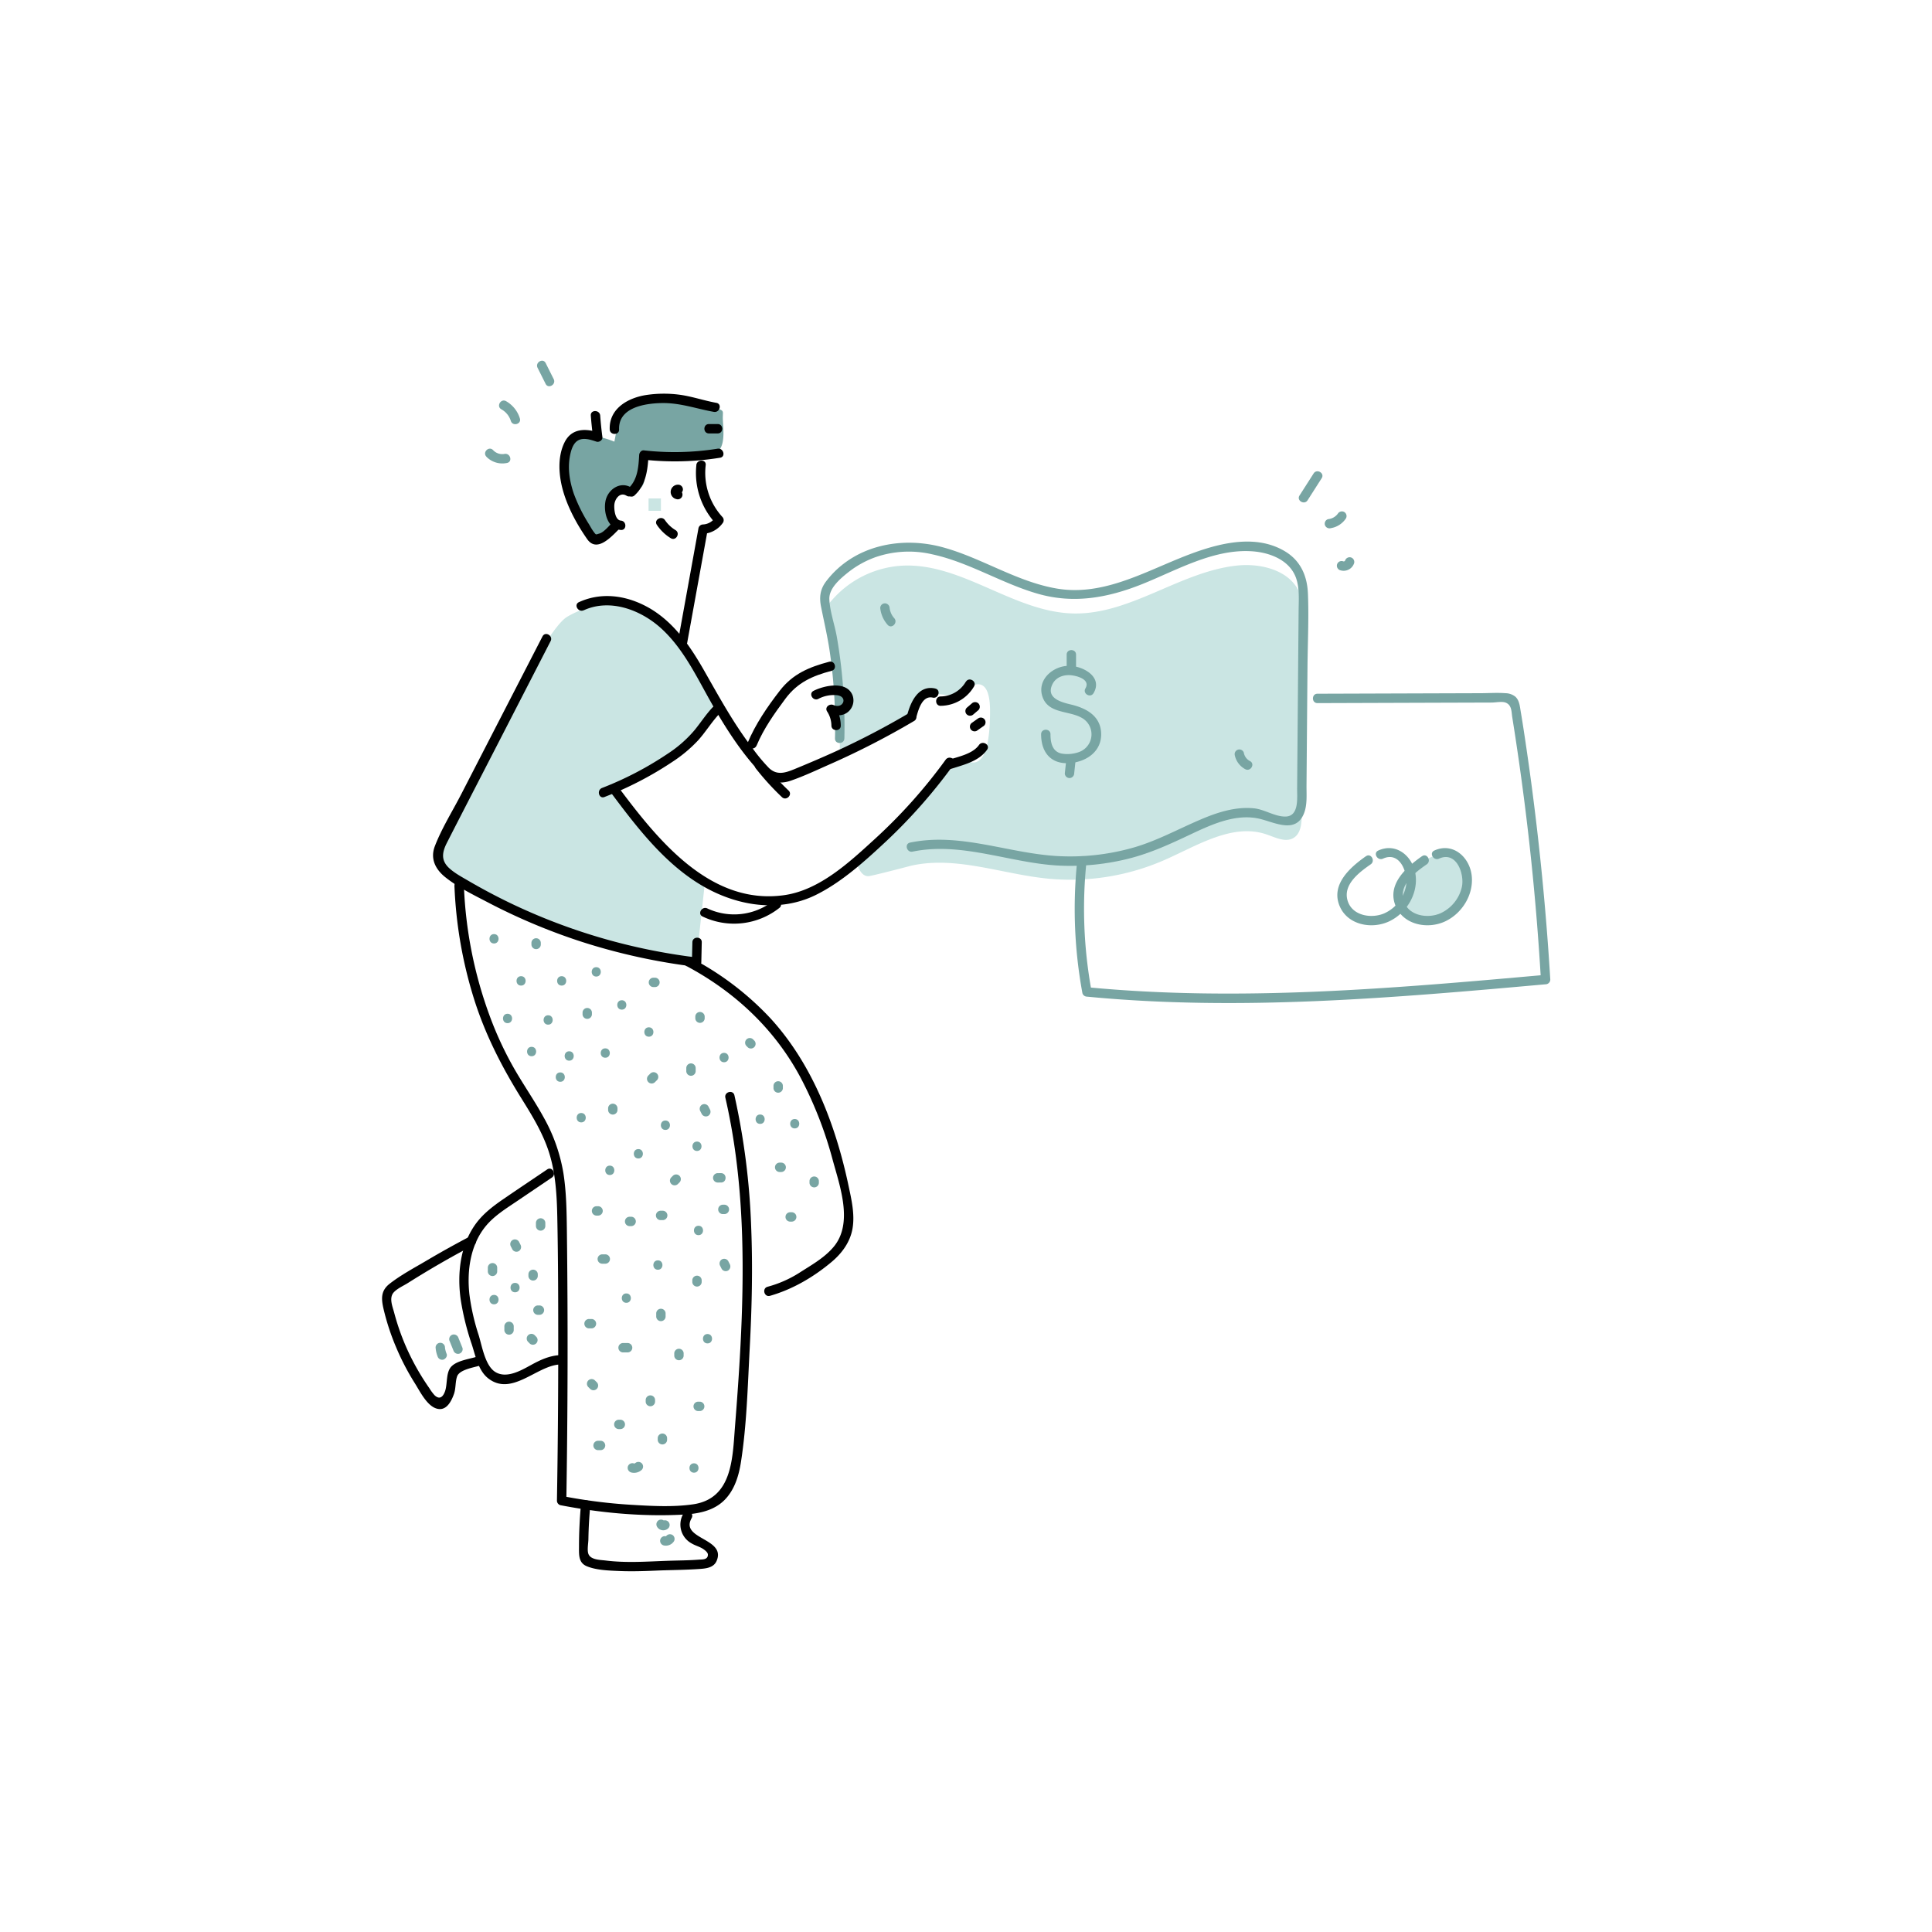 <svg viewBox="0 0 1000 1000" width="1000" height="1000" xmlns="http://www.w3.org/2000/svg"><path d="M737.23 445.28c-3.47 2.43-7 4.92-9.65 8.22s-4.39 7.59-3.75 11.78a13.18 13.18 0 006.54 9.16 17.5 17.5 0 0011.26 1.92c10.08-1.5 18.22-11.29 17.84-21.47a15.27 15.27 0 00-4.6-10.88c-3-2.71-7.72-3.66-11.24-1.67M247.76 398.92c.49-1 33.31-72.33 45.87-79.71s36.77-12.78 48.27 0 28.54 43.69 28.54 43.69-8.43 15.92-10.23 17.88-34.81 23.7-34.81 23.7-10.49.53-1.9 11.47 41.38 40.56 41.38 40.56-4.28 39.43-4.28 39.1-48.06-4.06-53.62-7.36-54.76-24-60.59-27.33-23.31-13.67-18.89-22.44 12.72-21 12.72-21" fill="#cae5e3"/><path d="M294 249.86s-2-25.47 7.22-25a53.15 53.15 0 0116.78 3.73l2.61-13.48s19.8-14.71 37.95-8 15.4 3.46 15.57 9.68 2.32 17.81-7.14 19-34.54 1.21-34.54 1.21 4.42 15.91-3.11 16.22-13.5-1.85-13.32 5.61 3.09 13.32.2 15.68-7.63 10.25-12.82 0" fill="#78a5a3"/><path d="M471.71 448.06c23-5.1 46.39 4.17 69.79 6.63a121.37 121.37 0 0061.21-9.54c17.1-7.51 35.23-19.29 52.9-13.24 4.62 1.59 9.86 4.33 14 1.76 3.69-2.28 4.13-7.37 4.16-11.71l.83-100c0-5.09 0-10.34-1.9-15-4.86-11.73-19.88-15.57-32.5-14.22-29.4 3.16-55 25.41-84.58 24.79-31-.65-57.86-26.44-88.81-24.73a52.15 52.15 0 00-36.34 18 14.74 14.74 0 00-3.41 5.83c-.66 2.71 0 5.54.65 8.25a264.27 264.27 0 016.89 67L468.16 375S476 359.81 479 359.16s16.86 1.24 16.86 1.24 16.59-18.21 16.59 7.66-6.39 27.42-10.37 26.4-14.59 6.09-20.85 13.44-38 37.81-38 37.81 1.74 8.74 6.92 7.71 21.56-5.36 21.56-5.36z" fill="#cae5e3"/><path d="M360.44 240.73a38.52 38.52 0 0010 30.24l-.38-2.94a8 8 0 01-6.16 3.43 2.48 2.48 0 00-2.34 1.78l-10.53 58.11c-.56 3 4.12 4.36 4.67 1.29l10.54-58.11-2.34 1.78a13.41 13.41 0 0010.35-5.83 2.45 2.45 0 00-.38-2.94 33.86 33.86 0 01-8.6-26.81c.33-3.1-4.53-3.08-4.86 0zM326.78 252.39c-5.82-3.6-12.4 1.1-13.43 7.23-1 5.75 1.24 14.16 8 14.69 3.12.24 3.1-4.61 0-4.85s-3.57-6.15-3.36-8.31c.31-3 2.94-6.64 6.29-4.57 2.67 1.65 5.11-2.55 2.45-4.19zM351.07 250.87a3.78 3.78 0 00-1 7.46 2.43 2.43 0 101.29-4.68c-.31-.06.06 0 .16.11s.33.34.13.1c.08.09.29.39.13.12a1.18 1.18 0 01.16.82c0 .09-.2.55-.12.41s-.21.23-.27.29c-.24.24.19 0-.15.09-.11 0-.71.11-.34.13a2.44 2.44 0 002.42-2.43 2.46 2.46 0 00-2.42-2.42zM340 271.68a23.41 23.41 0 007.19 6.89c2.67 1.63 5.11-2.57 2.44-4.19a17.71 17.71 0 01-5.44-5.15c-1.74-2.57-5.95-.14-4.19 2.45z"/><path d="M328.47 256.37c5.94-5.36 6.81-13.31 7.21-20.88l-2.43 2.43a146.1 146.1 0 0039.46-1c3.08-.49 1.77-5.17-1.29-4.68a141.45 141.45 0 01-38.17.87c-1.35-.15-2.36 1.23-2.42 2.42-.33 6.29-.82 13-5.79 17.44-2.33 2.1 1.11 5.52 3.43 3.44zM366.94 224.34h4.54c3.12 0 3.12-4.85 0-4.85h-4.54c-3.12 0-3.13 4.85 0 4.85zM320.44 222.25c-.4-11.5 13.67-13.5 22.28-13.63 9.38-.13 17.7 2.94 26.77 4.57 3.06.54 4.37-4.13 1.29-4.68-6.43-1.16-12.61-3.35-19.11-4.21a61.5 61.5 0 00-16.87.11c-9.54 1.37-19.6 6.94-19.21 17.84.11 3.12 5 3.13 4.85 0zM305.8 215.11q.43 5.59 1.16 11.15l3.07-2.34c-7-2.3-14.2-2.28-17.83 5.06-3.78 7.62-3 17.34-.71 25.26 2.53 8.76 7.23 17.37 12.43 24.81 4.93 7.05 12.21-.85 16.46-5.16 2.19-2.23-1.23-5.66-3.43-3.43-1.7 1.72-4.46 5.12-6.77 5.72-1.83.48-1.53.92-3-1.07-.85-1.15-1.57-2.51-2.31-3.74a84.1 84.1 0 01-7.89-15.9c-2-5.92-3.14-12.35-2.12-18.58.48-2.91 1.42-7.09 4.12-8.79 2.92-1.85 6.82-.47 9.76.5 1.36.44 3.27-.8 3.07-2.34q-.74-5.56-1.15-11.15c-.24-3.09-5.1-3.12-4.86 0zM302.08 315.91c13.62-6.25 29.45-.31 40 9.21 11.33 10.25 18.08 24.4 25.44 37.5s15.95 26.81 26.49 37.76c4.36 4.53 9.41 5.74 15.33 3.69 6.93-2.39 13.71-5.63 20.41-8.58a415.1 415.1 0 0043.4-22.32c2.69-1.58.25-5.78-2.45-4.19a410 410 0 01-38.3 20c-7 3.18-14.08 6.2-21.19 9.12-4.72 1.93-9.08 3.37-13.22-.61a90.82 90.82 0 01-8.6-10.37c-9.55-12.46-16.95-26-24.69-39.61-6.75-11.87-14.59-23.73-26.24-31.31s-25.95-10.43-38.8-4.53c-2.83 1.3-.37 5.49 2.45 4.19z"/><path d="M408.16 409.17a136.54 136.54 0 01-13.55-14.89c-1.92-2.45-5.33 1-3.43 3.43a136.54 136.54 0 0013.55 14.89c2.26 2.15 5.7-1.28 3.43-3.43z"/><path d="M315.82 409.74c17.44 23.36 36.68 48.55 66.18 56.56 13.36 3.63 27.56 3.15 40.11-3 13.55-6.65 25.68-17.68 36.63-27.91a278 278 0 0034.91-39.7c1.84-2.53-2.37-5-4.19-2.45a270.84 270.84 0 01-36.72 41.08c-13.12 12-28.5 26.37-46.75 29-38.44 5.51-65.72-28.85-86-56-1.84-2.48-6.06-.06-4.19 2.45z"/><path d="M312.85 412.53A178.87 178.87 0 00348 394.35a71.08 71.08 0 0013.41-11.22c4.22-4.72 7.42-10.23 11.94-14.69 2.23-2.2-1.2-5.63-3.43-3.43-3.94 3.88-6.85 8.52-10.32 12.79a63.52 63.52 0 01-14.05 12.36 172.71 172.71 0 01-33.94 17.69c-2.88 1.13-1.62 5.82 1.29 4.68zM484.09 356.38c-8.42-1.91-12.45 6.31-14.33 13-.84 3 3.84 4.3 4.68 1.29 1.05-3.73 3.07-10.79 8.36-9.59 3 .69 4.34-4 1.29-4.68z"/><path d="M499.9 352.87a15.29 15.29 0 01-13 7.61c-3.12 0-3.13 4.9 0 4.85a20.25 20.25 0 0017.24-10c1.59-2.7-2.6-5.14-4.19-2.45zM503 364.1l-2.61 2.24a2.43 2.43 0 000 3.43 2.48 2.48 0 003.43 0l2.62-2.24a2.45 2.45 0 000-3.43 2.5 2.5 0 00-3.44 0zM506.35 371.79l-3.23 2.29a2.43 2.43 0 002.45 4.19l3.23-2.27a2.43 2.43 0 10-2.45-4.19zM506.72 385.61c-3.4 4.8-11.1 6.11-16.35 7.89-2.94 1-1.68 5.68 1.29 4.68 6.82-2.31 14.85-3.91 19.25-10.12 1.81-2.56-2.4-5-4.19-2.45zM280.8 329.39l-28 54.36-14 27.19c-4.54 8.83-10.12 17.69-13.71 27-2.47 6.4.17 11.87 5.27 16 6.41 5.16 14.23 9 21.49 12.78a313.35 313.35 0 0049.39 20.8 316 316 0 0059.26 12.93A2.45 2.45 0 00363 498l.23-10.31c.07-3.12-4.78-3.12-4.85 0l-.25 10.31 2.42-2.42a308.43 308.43 0 01-95.94-27.91q-11.16-5.36-21.86-11.58c-3.39-2-7.05-3.9-10-6.52-4.52-4-4.07-8.17-1.43-13.35 8.36-16.39 16.84-32.73 25.25-49.1L285 331.83c1.42-2.77-2.76-5.23-4.19-2.44z"/><path d="M235.21 458.29a225.41 225.41 0 009.79 57.62c5.84 19 14.58 36.1 25.06 52.9 5.44 8.72 10.88 17.63 14.05 27.48 3.47 10.82 4.11 22.23 4.34 33.51.47 22.74.49 45.49.49 68.23q0 39.36-.67 78.71a2.46 2.46 0 001.78 2.34c20.8 4 42.23 6 63.41 4.89 7.85-.41 16-1.88 21.72-7.74 5.07-5.21 7.24-12.44 8.33-19.45 3-19.25 3.5-39.27 4.53-58.71 1.12-20.94 1.62-41.94.77-62.91a370.91 370.91 0 00-8.68-68.26c-.7-3-5.38-1.76-4.68 1.29 8.59 37.3 9.83 75.77 8.46 113.89-.67 18.77-2 37.5-3.47 56.22-1.29 16.37-1.28 37.35-21.69 40.33-10.48 1.53-21.62.87-32.15.24a271.67 271.67 0 01-35.26-4.47l1.79 2.34q1.14-69.74.29-139.48c-.13-10-.24-20-1.78-29.9a88 88 0 00-10.18-28.91c-4.78-8.72-10.48-16.89-15.42-25.52a180.92 180.92 0 01-12.79-27.7 218.75 218.75 0 01-13.14-66.94c-.12-3.11-5-3.12-4.86 0z"/><path d="M355.38 500.06c24.9 13.27 45.44 32.44 58.83 57.4A204.1 204.1 0 01431 600.38c3.74 13.72 10.74 32.78.48 45-4.79 5.72-11.6 9.46-17.79 13.45a59.4 59.4 0 01-16.41 7.2c-3 .86-1.72 5.54 1.29 4.68 11.68-3.34 22.53-9.7 31.84-17.51 5.42-4.55 9.7-10.37 10.88-17.47 1.21-7.32-.58-14.91-2.09-22-6.6-31.24-18.67-63-40.55-86.8a153 153 0 00-40.82-31c-2.76-1.47-5.21 2.72-2.45 4.19zM283.2 605.31c-7.48 5.06-15 10.08-22.45 15.19-5.58 3.82-10.92 7.86-14.85 13.44-7.78 11.07-9.26 25.39-7.48 38.47a136.5 136.5 0 005.79 23.48c1.88 5.8 3.35 13.49 8.42 17.49 12.08 9.54 24.89-6.19 36.71-7.09 3.1-.24 3.12-5.09 0-4.85-5.35.4-9.85 2.55-14.51 5.1-5.16 2.83-12.76 7.25-18.59 3.51-5.19-3.33-6.77-13.5-8.48-19a114.21 114.21 0 01-4.8-21.11c-1.34-12.24.5-25.76 8.63-35.49 4.28-5.11 10-8.69 15.5-12.39l18.56-12.55c2.57-1.74.15-6-2.45-4.19zM300.69 778.91c-.64 7.15-1 14.31-1 21.49 0 4.18-.38 8.43 4 10.27 5 2.09 11.62 2.26 17 2.49 7 .29 13.93 0 20.89-.3 6.69-.23 13.42-.28 20.11-.74 3.45-.23 7.63-.52 9.21-4.15 5.17-11.88-19.17-11.17-12.92-22.18 1.55-2.72-2.65-5.17-4.19-2.45a11.09 11.09 0 004.24 15.55c1.66 1 3.52 1.49 5.19 2.41 1 .56 3.13 2 3.18 3.28.1 2.88-3 2.55-4.71 2.69-5.4.42-10.86.41-16.26.6-10.61.38-21.36 1.18-31.93-.15-2.77-.35-7.73-.27-8.94-3.41-.76-2 0-5.71 0-7.83.1-5.86.44-11.72 1-17.57.28-3.1-4.58-3.09-4.85 0z"/><path d="M242.77 640.23c-7.36 3.88-14.64 7.91-21.8 12.15-6.43 3.8-13.38 7.47-19.28 12.07-4.58 3.58-4.42 7.66-3.18 13a122.34 122.34 0 006.49 19.83 127.63 127.63 0 009.74 18.72c2.52 4 6 11.16 10.78 12.92 5.24 1.94 8-3.28 9.47-7.46 1-2.91.64-6.24 1.59-9 1.23-3.61 8.85-4.67 12-5.69 3-1 1.7-5.65-1.29-4.68-4 1.31-10.36 2-13.5 5.05s-2.06 9.19-3.47 13.06c-1 2.71-2.7 4.49-5.36 2a24.4 24.4 0 01-2.75-3.71c-1.61-2.3-3.15-4.66-4.6-7.07a125 125 0 01-7.73-15 122.24 122.24 0 01-5.86-17c-.85-3.19-2.8-7.7-.18-10.54 1.85-2 5-3.36 7.31-4.81q16.63-10.51 34.08-19.66c2.76-1.45.31-5.64-2.45-4.19z"/><path d="M437.05 382.19a271.07 271.07 0 00-1.62-36.59q-.9-8-2.28-15.91c-1.1-6.34-3.57-13-3.88-19.43-.29-5.7 5.45-10.56 9.56-13.87a50 50 0 0114.33-8 53.08 53.08 0 0129.42-1.46c19.09 4.15 35.84 15 54.54 20.38s36.36 2.11 54.13-5 37-18.39 57-16.95c9.23.67 19.57 4.66 22.71 14.18 1.75 5.3 1.24 11.24 1.2 16.74l-.16 18.6-.61 73.53c0 4.88 1 14.31-6.23 14.24-5.35 0-10.58-3.66-16-4.25-9.66-1-19.12 2.09-27.88 5.85-11.74 5-22.83 11.18-35.22 14.63a119.45 119.45 0 01-38.32 4.24c-25.76-1.35-50.69-12.39-76.68-7-3.06.63-1.76 5.31 1.29 4.68 25.63-5.28 50.79 6.09 76.28 7.25a123.87 123.87 0 0035.26-3.55c11.5-2.84 22-7.73 32.64-12.76 11-5.18 23.62-10.94 36-7.8 7.8 2 18.36 7.61 22.47-3.09 1.71-4.45 1.21-9.73 1.25-14.37l.16-19.61.34-41.18c.1-12.77.76-25.69.23-38.45-.37-9.12-3.76-16.94-11.74-21.79-16.7-10.13-38.06-3.25-54.61 3.47-20.24 8.22-40.8 19.51-63.4 15.75-20.84-3.47-38.81-15.77-59-21.33-21.64-6-46.31-1.16-60.54 17.44-3.25 4.24-3.72 8.36-2.68 13.47 1.51 7.49 3.24 14.9 4.38 22.47a266.34 266.34 0 012.8 45.5c-.07 3.12 4.78 3.12 4.85 0z" fill="#78a5a3"/><path d="M391.65 385.83c3.63-8.7 9.22-16.56 14.82-24.1 6.31-8.51 14-11.88 24-14.53 3-.8 1.73-5.48-1.29-4.68-10.37 2.75-18.85 6.28-25.58 15-6.46 8.35-12.58 17.29-16.66 27.06-1.2 2.88 3.5 4.14 4.68 1.29z"/><path d="M423.55 361.75a17.13 17.13 0 019.72-1.91c5.84.77 3.14 7.33-1.84 5.09-2-.91-4.73 1.08-3.32 3.32a13.65 13.65 0 012.23 7.31c.06 3.12 4.91 3.13 4.85 0a18.46 18.46 0 00-2.89-9.76l-3.3 3.32c3.27 1.47 7.17 1.77 10.07-.74a7.74 7.74 0 002.18-8.57c-3.11-7.57-14.64-5-20.12-2.25-2.8 1.38-.35 5.57 2.44 4.19zM363.66 474.39a37.8 37.8 0 0039.76-4.47c2.46-1.92-1-5.33-3.43-3.43a32.75 32.75 0 01-33.88 3.71c-2.81-1.33-5.28 2.86-2.45 4.19z"/><path d="M335.69 257.99h6.4v6.4h-6.4z" fill="#cae5e3"/><g fill="#78a5a3"><path d="M269.71 510.13c3.13 0 3.13-4.85 0-4.85s-3.12 4.85 0 4.85zM290.72 510.13c3.13 0 3.13-4.85 0-4.85s-3.12 4.85 0 4.85zM283.72 530.36c3.12 0 3.13-4.85 0-4.85s-3.13 4.85 0 4.85zM321.85 522.58c3.12 0 3.13-4.85 0-4.85s-3.12 4.85 0 4.85zM313.29 547.48c3.12 0 3.13-4.85 0-4.85s-3.13 4.85 0 4.85zM306.38 524.82V524a2.43 2.43 0 00-4.85 0v.78a2.43 2.43 0 104.85 0zM255.71 488.34c3.12 0 3.12-4.85 0-4.85s-3.13 4.85 0 4.85zM275.07 488.25v.75a2.43 2.43 0 004.85 0v-.78a2.43 2.43 0 10-4.85 0zM308.62 505.46c3.13 0 3.13-4.85 0-4.85s-3.12 4.85 0 4.85zM338.19 510.91h.81a2.43 2.43 0 000-4.86h-.78a2.43 2.43 0 000 4.86zM335.86 536.59c3.12 0 3.13-4.85 0-4.85s-3.13 4.85 0 4.85zM364.74 527.16v-.78a2.43 2.43 0 10-4.85 0v.78a2.43 2.43 0 004.85 0zM360.08 554.39v-1.55a2.43 2.43 0 10-4.86 0v1.55a2.43 2.43 0 004.86 0zM386.28 541.32l.78.78a2.43 2.43 0 003.43-3.43l-.78-.78a2.43 2.43 0 00-3.43 3.43zM374.77 549.82c3.12 0 3.13-4.86 0-4.86s-3.13 4.86 0 4.86zM400.36 562.18v.82a2.43 2.43 0 104.85 0v-.77a2.43 2.43 0 10-4.85 0zM393.45 581.72c3.12 0 3.12-4.85 0-4.85s-3.13 4.85 0 4.85zM411.35 584.06c3.12 0 3.12-4.85 0-4.85s-3.13 4.85 0 4.85zM403.56 606.63h.78a2.43 2.43 0 000-4.86h-.78a2.43 2.43 0 000 4.86zM419 611.2v.8a2.43 2.43 0 104.85 0v-.78a2.43 2.43 0 00-4.85 0zM409 632.31h.78a2.43 2.43 0 000-4.86H409a2.43 2.43 0 000 4.86zM344.42 584.84c3.12 0 3.13-4.86 0-4.86s-3.13 4.86 0 4.86zM336.48 555.79l-.78.78a2.43 2.43 0 103.43 3.43l.78-.78a2.43 2.43 0 10-3.43-3.43zM290 559.93c3.12 0 3.12-4.85 0-4.85s-3.13 4.85 0 4.85zM262.71 529.58c3.12 0 3.13-4.85 0-4.85s-3.13 4.85 0 4.85zM294.62 549c3.12 0 3.12-4.85 0-4.85s-3.13 4.85 0 4.85zM275.16 546.7c3.12 0 3.13-4.85 0-4.85s-3.13 4.85 0 4.85zM314.76 573.85v.78a2.43 2.43 0 004.85 0v-.78a2.43 2.43 0 10-4.85 0zM300.84 580.94c3.12 0 3.13-4.85 0-4.85s-3.13 4.85 0 4.85zM315.63 608.18c3.12 0 3.12-4.85 0-4.85s-3.13 4.85 0 4.85zM330.41 599.62c3.12 0 3.13-4.85 0-4.85s-3.12 4.85 0 4.85zM360.76 595.73c3.12 0 3.13-4.85 0-4.85s-3.13 4.85 0 4.85zM350.8 612.92l.78-.78a2.43 2.43 0 10-3.43-3.43l-.78.78a2.43 2.43 0 003.43 3.43zM362.47 575.12l.79 1.55a2.45 2.45 0 003.32.87 2.48 2.48 0 00.87-3.32l-.79-1.55a2.45 2.45 0 00-3.32-.87 2.5 2.5 0 00-.87 3.32zM374.77 623.56H374a2.43 2.43 0 000 4.85h.78a2.43 2.43 0 100-4.85zM342.86 626.68h-.77a2.43 2.43 0 100 4.85h.77a2.43 2.43 0 100-4.85zM373.21 612.07c3.13 0 3.13-4.85 0-4.85s-3.12 4.85 0 4.85z"/><path d="M372.44 607.22h-.78a2.43 2.43 0 100 4.85h.78a2.43 2.43 0 000-4.85zM361.54 639.31c3.12 0 3.13-4.85 0-4.85s-3.13 4.85 0 4.85zM308.62 629.19h.78a2.43 2.43 0 100-4.85h-.78a2.43 2.43 0 000 4.85zM311.74 654.1h1.55a2.43 2.43 0 000-4.86h-1.55a2.43 2.43 0 000 4.86zM325.74 634.64h.78a2.43 2.43 0 100-4.85h-.78a2.43 2.43 0 000 4.85zM340.53 657.21c3.12 0 3.13-4.85 0-4.85s-3.13 4.85 0 4.85zM324.19 674.33c3.12 0 3.12-4.85 0-4.85s-3.13 4.85 0 4.85zM358.34 662.56v.78a2.43 2.43 0 104.85 0v-.78a2.43 2.43 0 00-4.85 0zM304.73 687.56h1.56a2.43 2.43 0 000-4.85h-1.56a2.43 2.43 0 000 4.85zM339.66 679.68v1.56a2.43 2.43 0 104.85 0v-1.56a2.43 2.43 0 00-4.85 0zM322.63 700H325a2.43 2.43 0 000-4.85h-2.34a2.43 2.43 0 100 4.85zM353.85 701.47v-.77a2.43 2.43 0 10-4.85 0v.77a2.43 2.43 0 104.85 0zM366.21 695.34c3.12 0 3.13-4.85 0-4.85s-3.13 4.85 0 4.85zM372.75 655.19l.78 1.56a2.45 2.45 0 003.32.87 2.49 2.49 0 00.87-3.32l-.78-1.56a2.45 2.45 0 00-3.32-.87 2.49 2.49 0 00-.87 3.32zM362.32 725.51h-.78a2.43 2.43 0 100 4.85h.78a2.43 2.43 0 000-4.85zM339.06 725.6v-.78a2.43 2.43 0 10-4.85 0v.78a2.43 2.43 0 004.85 0zM304.57 718l.78.77a2.43 2.43 0 103.43-3.43l-.78-.78a2.43 2.43 0 10-3.43 3.44zM320.3 739.7h.77a2.43 2.43 0 000-4.86h-.77a2.43 2.43 0 000 4.86zM309.4 750.59h1.6a2.43 2.43 0 000-4.85h-1.6a2.43 2.43 0 000 4.85zM340.44 744.27v.78a2.43 2.43 0 104.85 0v-.78a2.43 2.43 0 00-4.85 0zM326.67 762.14a5.87 5.87 0 005.48-1.34 2.43 2.43 0 000-3.43 2.49 2.49 0 00-3.43 0c.46-.4-.12.12-.28.14l.24-.1-.36.1c-.49.14.42 0-.09 0h.09l-.36-.08a2.45 2.45 0 00-3 1.69 2.48 2.48 0 001.7 3zM359.21 762.26c3.12 0 3.12-4.85 0-4.85s-3.13 4.85 0 4.85zM277.4 633v1.56a2.43 2.43 0 104.86 0V633a2.43 2.43 0 00-4.86 0zM264.42 645.16l.79 1.55a2.45 2.45 0 003.32.87 2.48 2.48 0 00.87-3.32l-.79-1.55a2.43 2.43 0 00-3.32-.87 2.48 2.48 0 00-.87 3.32zM273.51 659.45v.78a2.43 2.43 0 104.85 0v-.78a2.43 2.43 0 00-4.85 0zM278.27 680.55h.78a2.43 2.43 0 100-4.85h-.78a2.43 2.43 0 000 4.85zM277.65 692l-.77-.78a2.43 2.43 0 10-3.43 3.43l.77.78a2.43 2.43 0 003.43-3.43zM265.91 688.24v-1.55a2.43 2.43 0 10-4.85 0v1.55a2.43 2.43 0 104.85 0zM266.6 668.88c3.12 0 3.13-4.85 0-4.85s-3.13 4.85 0 4.85zM252.5 656.34v1.55a2.43 2.43 0 104.85 0v-1.55a2.43 2.43 0 10-4.85 0zM255.71 675.11c3.12 0 3.12-4.86 0-4.86s-3.13 4.86 0 4.86zM225.48 697.63a15.47 15.47 0 001 4.41 2.5 2.5 0 003 1.7c1.13-.37 2.21-1.73 1.69-3a13.36 13.36 0 01-.85-3.12 2.43 2.43 0 10-4.85 0zM232.59 693.8l2.09 5.18a2.5 2.5 0 003 1.7 2.45 2.45 0 001.7-3l-2.09-5.18a2.5 2.5 0 00-3-1.7 2.45 2.45 0 00-1.7 3zM340.06 790.19a3.74 3.74 0 005.94.75 2.43 2.43 0 00-3.43-3.43c-.17.18-.08.13.25-.15-.21.13-.12.09.29-.1-.41.13.71-.12.09 0 .46.07.57.08.32 0 .4.18.5.22.28.1.34.28.42.34.24.17q.38.54.21.21a2.45 2.45 0 00-3.32-.87 2.49 2.49 0 00-.87 3.32zM343.35 799.87a5 5 0 005.49-2.12 2.45 2.45 0 00-.87-3.32 2.49 2.49 0 00-3.32.87c.24-.29.27-.33.1-.14s-.13.14.16-.09l-.26.16c-.23.11-.17.09.17-.07l-.29.08h.2.2l-.29-.07a2.43 2.43 0 00-1.29 4.68zM557.57 445.52a240.27 240.27 0 002.69 68.56 2.49 2.49 0 002.34 1.78c79.11 7.62 158.52.66 237.4-6.39a2.48 2.48 0 002.43-2.43q-3.09-51.12-9.86-101.93-1.65-12.33-3.51-24.62-.94-6.32-2-12.61c-.41-2.52-.68-5.37-2.66-7.23a8.31 8.31 0 00-5.21-1.85c-4.29-.34-8.73 0-13 0l-25.48.08-58.79.19c-3.12 0-3.12 4.87 0 4.86l60.75-.2 29.4-.09c2 0 5.31-.68 7.15 0 3.34 1.24 3.06 4.67 3.5 7.46q1.17 7.27 2.25 14.55Q794 446 797.57 507l2.43-2.43c-78.88 7.05-158.29 14-237.4 6.4l2.34 1.78a235.6 235.6 0 01-2.52-67.27c.33-3.1-4.53-3.08-4.85 0z"/><path d="M707 443.18c-8.16 5.73-18.31 14.64-13.6 25.81 4.16 9.88 16.73 12.14 25.71 7.87 8.71-4.14 14.67-13.79 13.66-23.49s-9.72-17.54-19.38-13.13c-2.84 1.3-.38 5.48 2.45 4.19 9-4.1 13.24 7.88 11.83 14.61a19.76 19.76 0 01-11 13.63c-6.69 3-16.89 1.4-19.19-6.62-2.39-8.32 6.17-14.6 12-18.68 2.54-1.78.12-6-2.44-4.19z"/><path d="M736 443.18c-8.16 5.73-18.3 14.64-13.6 25.81 4.17 9.88 16.73 12.14 25.71 7.87 8.71-4.14 14.67-13.79 13.66-23.49s-9.72-17.54-19.38-13.13c-2.83 1.3-.37 5.48 2.45 4.19 9-4.1 13.25 7.88 11.83 14.61a19.76 19.76 0 01-11 13.63c-6.68 3-16.88 1.4-19.18-6.62-2.39-8.32 6.16-14.6 12-18.68 2.54-1.78.11-6-2.45-4.19zM566 358.81c5-8.45-5.42-14.12-12.64-14.18-8.16-.07-16.73 7.09-13.8 15.93s13.39 7.2 20.09 10.85a9.74 9.74 0 01-1.09 17.82 17.81 17.81 0 01-9.06.82c-4.88-1-5.77-5.73-5.77-10 0-3.12-4.85-3.12-4.85 0 0 9.49 5.22 15.74 15.07 14.91 8.55-.73 16.42-6.15 16-15.57-.4-9-7.92-12.9-15.62-14.73-5-1.19-12.92-3.25-9.71-10.27 1.58-3.45 5.06-5 8.74-4.94 2.8 0 11.43 1.82 8.45 6.88-1.58 2.7 2.61 5.15 4.19 2.45z"/><path d="M552.11 338.83v7c0 3.12 4.85 3.13 4.85 0v-7c0-3.12-4.85-3.12-4.85 0zM556 400.3l.75-7a2.44 2.44 0 00-2.42-2.43 2.49 2.49 0 00-2.43 2.43l-.75 7a2.43 2.43 0 002.42 2.42 2.48 2.48 0 002.43-2.42zM639.12 390.88a10.64 10.64 0 005.43 7.25c2.76 1.45 5.22-2.73 2.45-4.19a6 6 0 01-3.2-4.35 2.43 2.43 0 00-4.68 1.29zM455.61 314.71a15.52 15.52 0 003.83 8.71c2.07 2.35 5.49-1.1 3.43-3.43a9.75 9.75 0 01-2.4-5.28 2.51 2.51 0 00-2.43-2.43 2.45 2.45 0 00-2.43 2.43zM679.92 245.07l-7.29 11.4c-1.68 2.64 2.51 5.08 4.19 2.45l7.28-11.4c1.69-2.64-2.51-5.08-4.18-2.45zM688.78 273.38a11.6 11.6 0 007.87-5.05 2.46 2.46 0 00-.87-3.32 2.49 2.49 0 00-3.32.87 7 7 0 01-5 2.82 2.45 2.45 0 00-1.7 3 2.49 2.49 0 003 1.69zM693.76 295.17a5.7 5.7 0 007.13-3.66 2.45 2.45 0 00-1.69-3 2.48 2.48 0 00-3 1.7c.08-.22.09-.2 0 0-.26.52.15-.13-.07.1 0 0-.37.29-.16.15s-.31.15-.31.14c.36-.16 0 0 0 0s-.4 0 0 0c-.08 0-.64-.05-.32 0s-.29-.12-.29-.12a2.44 2.44 0 00-3 1.7 2.47 2.47 0 001.69 3zM251.77 236.42a11.52 11.52 0 0010.63 3.21c3.07-.59 1.77-5.26-1.29-4.68a6.48 6.48 0 01-5.91-2c-2.19-2.23-5.62 1.2-3.43 3.43zM259.49 211.85a10.39 10.39 0 014.91 6c.94 3 5.62 1.7 4.68-1.29a15.45 15.45 0 00-7.14-8.91c-2.72-1.54-5.17 2.65-2.45 4.19zM278.25 190.38l4.16 8.3c1.39 2.8 5.58.34 4.19-2.44l-4.16-8.31c-1.39-2.79-5.58-.33-4.19 2.45z"/></g></svg>